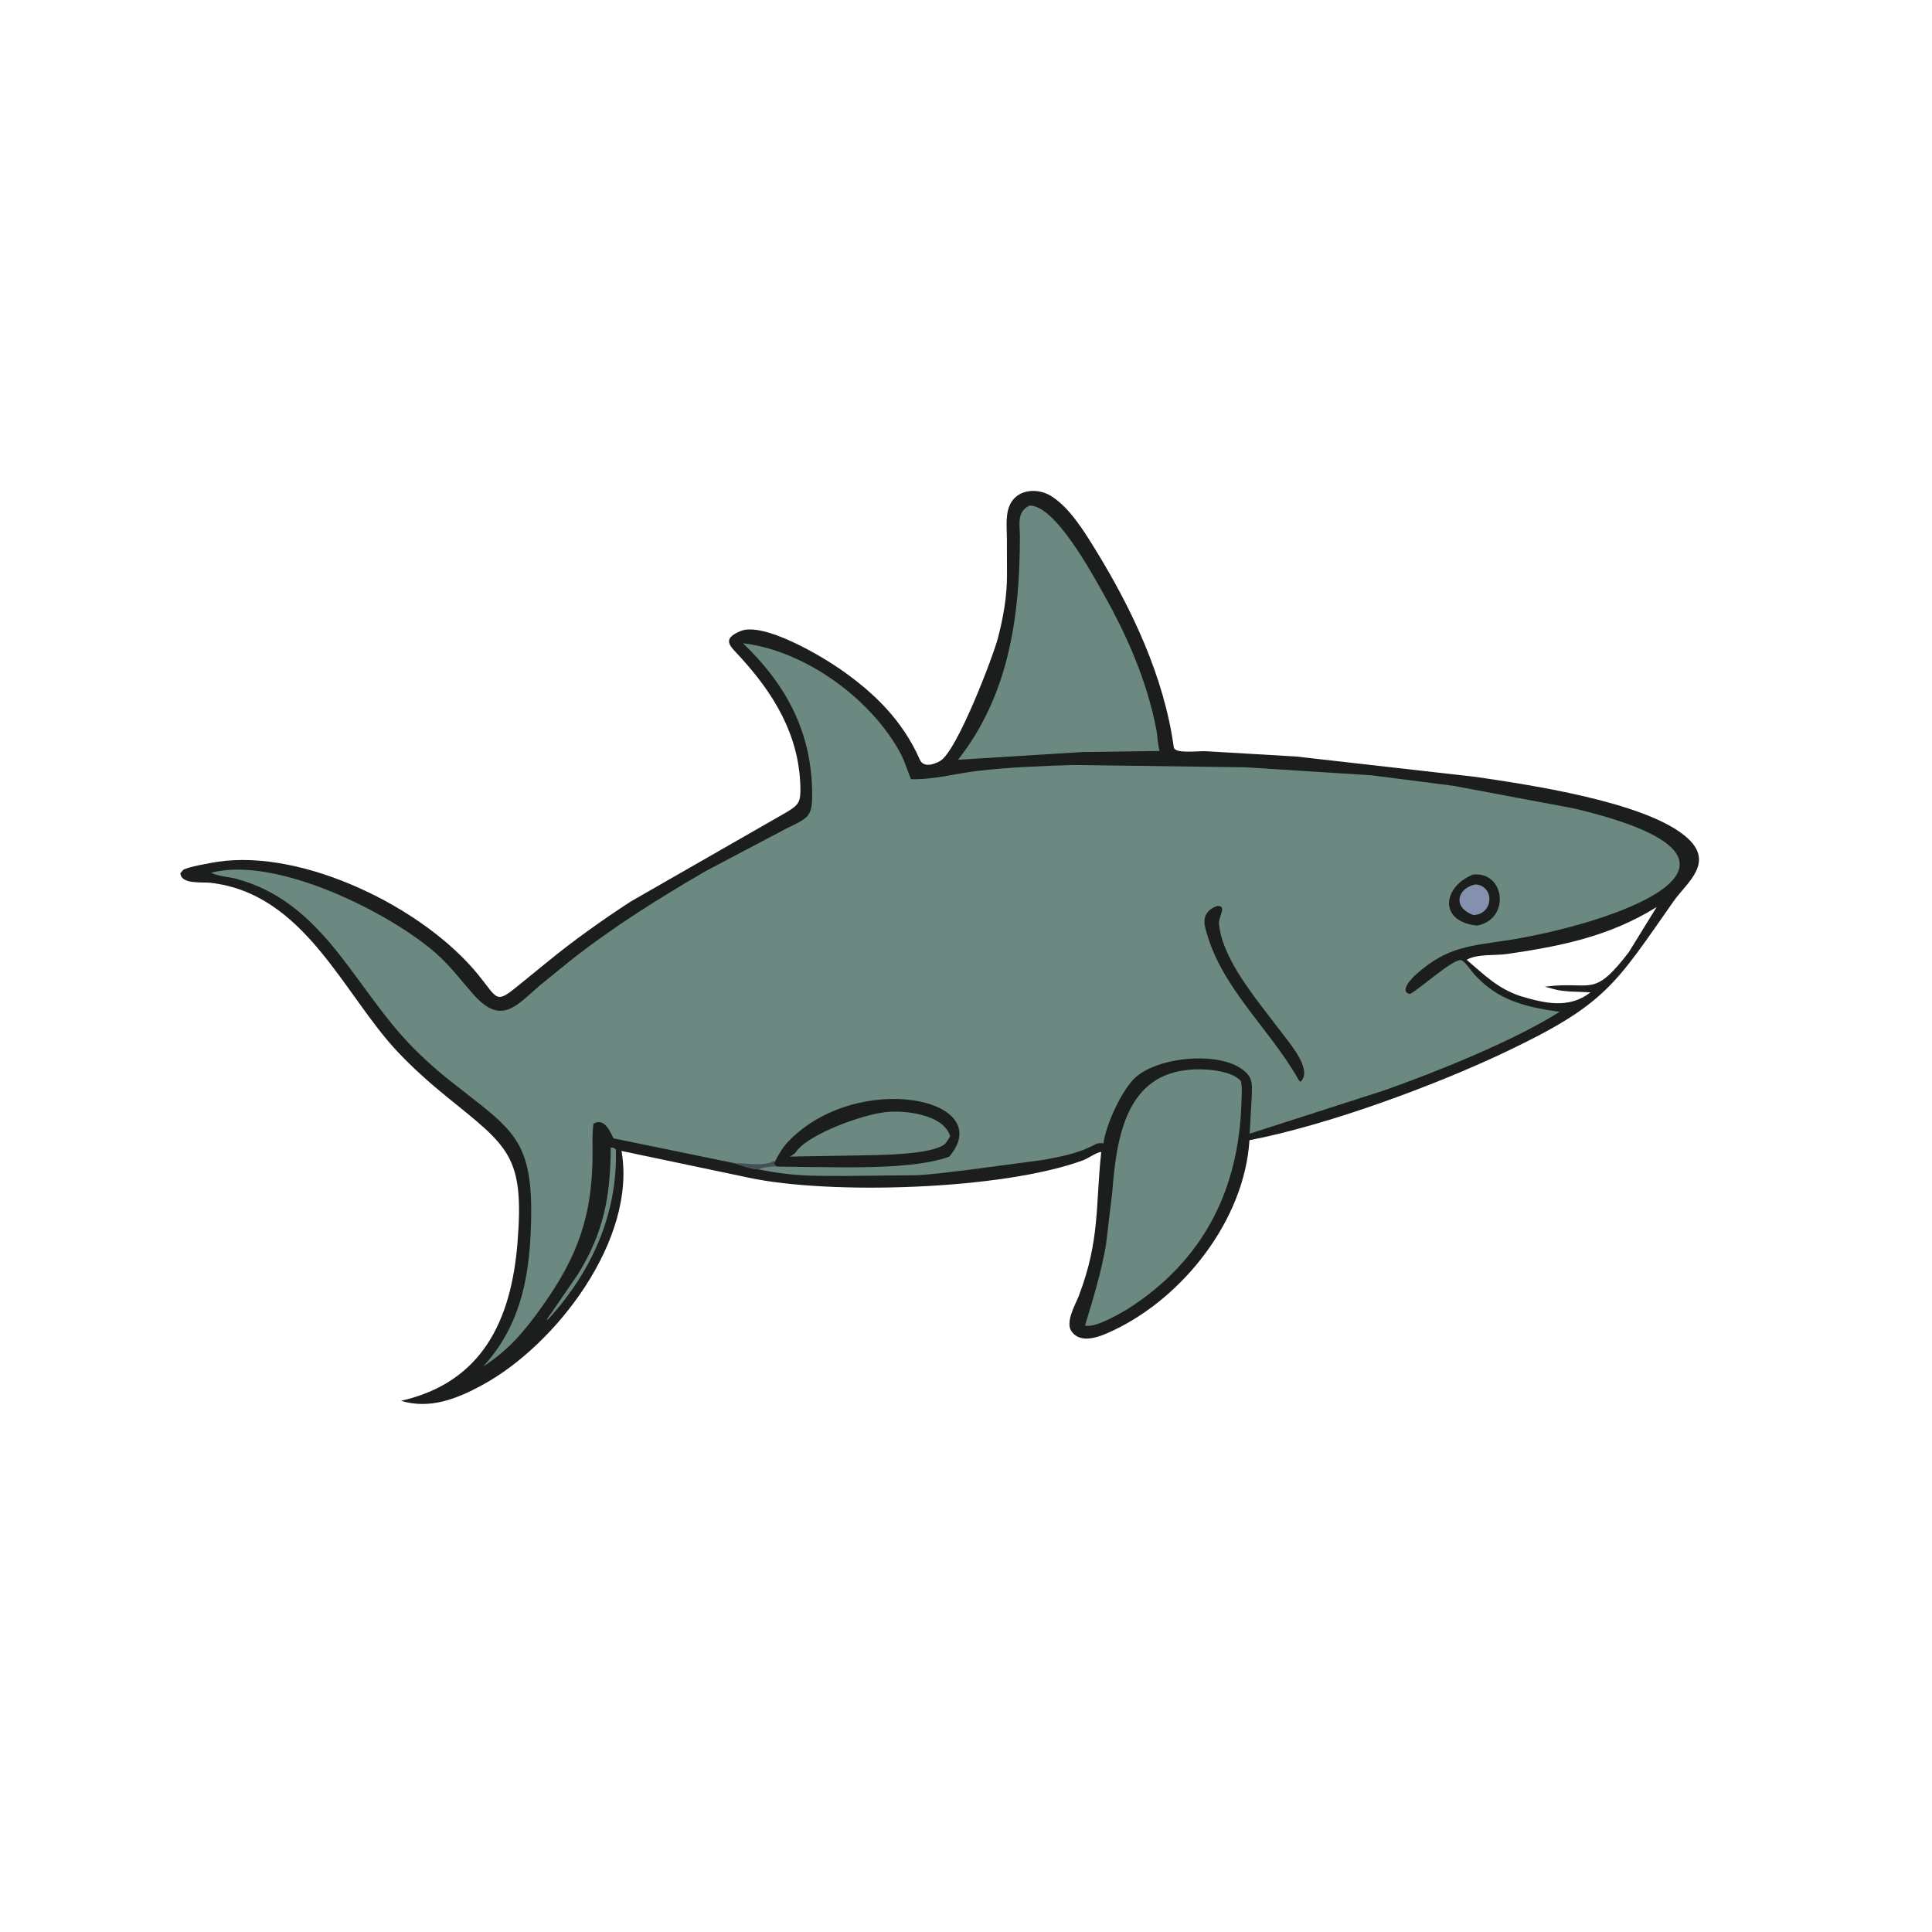 <svg version="1.1" xmlns="http://www.w3.org/2000/svg" style="display: block;" viewBox="0 0 2048 2048" width="640" height="640">
<path transform="translate(0,0)" fill="rgb(28,29,29)" d="M 1167.36 1221.08 C 1162.78 1221.24 1153.23 1228.05 1148.05 1229.96 C 1062.39 1261.58 878.861 1266.67 793.998 1248.46 L 658.824 1220.06 C 675.282 1313.89 589.512 1425.62 511.475 1468.08 C 484.092 1482.98 455.718 1494.11 425.029 1484.94 C 511.356 1465.37 542.022 1399.43 548.606 1316.93 C 555.972 1224.63 538.856 1215.65 473.426 1162.51 C 455.257 1147.76 437.294 1131.73 421.252 1114.67 C 363.798 1053.56 322.733 946.799 222.62 935.756 C 214.379 934.847 191.463 937.682 191.304 925.5 L 194.164 922.222 C 197.567 919.107 225.564 914.297 230.899 913.501 C 321.678 899.951 448.837 961.82 506.909 1033.2 C 528.212 1059.38 524.94 1064.99 550.878 1043.58 L 579.304 1020.42 C 607.743 997.098 637.754 975.75 668.556 955.671 L 833.828 860.946 C 847.061 853.092 848.842 849.917 848.421 833.789 C 846.982 778.685 819.955 734.835 784.059 695.769 C 773.913 684.727 764.486 677.613 784.746 669.05 C 809.013 658.792 869.878 695.019 889.627 708.635 C 926.64 734.154 956.624 763.566 975.061 805.216 C 978.976 814.06 990.004 810.519 996.754 806.542 C 1014.59 796.034 1052.68 695.989 1057.79 676.561 C 1063.47 654.957 1067.35 632.821 1067.46 610.5 L 1067.35 570.688 C 1067.32 557.808 1065.04 542.132 1072.9 531.028 C 1082.08 518.067 1101.24 517.846 1113.9 525.619 C 1133.51 537.651 1148.83 562.6 1160.73 581.899 C 1199.91 645.401 1233.93 717.316 1244.24 792.038 C 1245.26 799.446 1269.7 795.855 1278.62 796.33 L 1374.17 801.953 L 1564.03 823.511 C 1619.71 831.675 1741.67 849.502 1786.12 886.063 C 1819.59 913.598 1788.07 935.44 1774.4 954.906 C 1711.99 1043.74 1702.86 1064.41 1595.37 1115.38 C 1520.53 1150.87 1407.56 1192.66 1324.48 1208.67 C 1319.16 1292.98 1254.61 1374.97 1180.41 1410.18 C 1167.9 1416.11 1146.66 1425.78 1136.1 1411.64 C 1128.68 1401.68 1140.07 1382.89 1143.68 1373.4 C 1166.26 1314.11 1161.16 1277.73 1167.36 1221.08 z M 1756.12 961.5 C 1706.21 992.587 1654.62 1003.01 1597.5 1011.28 C 1584.7 1013.14 1565.9 1010.95 1554.73 1017.45 C 1573.64 1033.56 1587.2 1047.51 1611.27 1055.76 C 1637.55 1063.62 1662.9 1069.71 1686 1052 C 1673.22 1050.99 1658.62 1051.85 1646.31 1048.29 L 1637.61 1045.93 C 1687.8 1039.36 1688.11 1059.33 1726.48 1009.56 L 1756.12 961.5 z"/>
<path transform="translate(0,0)" fill="rgb(107,136,129)" d="M 647.398 1216.5 C 650.581 1216.46 650.537 1216.63 652.837 1218.5 C 654.904 1286.42 627.239 1347.86 581.967 1397.5 L 579.75 1399.5 C 578.984 1398.65 584.37 1391.9 585.33 1390.6 L 612.95 1350.22 C 640.45 1305.7 647.085 1266.99 647.398 1216.5 z"/>
<path transform="translate(0,0)" fill="rgb(107,136,129)" d="M 1257.37 1134.37 C 1272.34 1132.14 1305.37 1133.8 1315.35 1146 C 1316.97 1152.63 1316.2 1160.44 1316.02 1167.28 C 1313.61 1260.53 1276.18 1336 1195.29 1387.71 C 1186.27 1392.85 1161.06 1408.01 1150.14 1405.15 C 1158.74 1376.75 1167.41 1348.83 1172.39 1319.5 L 1179.05 1263.62 C 1183.36 1209.79 1191.97 1141.85 1257.37 1134.37 z"/>
<path transform="translate(0,0)" fill="rgb(107,136,129)" d="M 1091.05 535.973 C 1118.06 534.43 1158.3 609.174 1169.74 629.482 C 1195.08 674.469 1215.36 720.999 1225.48 771.773 C 1227.08 779.806 1227 788.224 1229.24 796.073 L 1147.85 797.174 L 1015.52 805.363 C 1069.68 736.698 1081.08 652.915 1081.13 568.885 C 1081.14 555.577 1077.48 543.112 1091.05 535.973 z"/>
<path transform="translate(0,0)" fill="rgb(107,136,129)" d="M 778.781 1233.11 L 650.5 1206.75 C 648.445 1204.49 642.016 1183.25 629.102 1191.24 C 627.529 1201.9 628.197 1213.08 628.149 1223.84 C 627.861 1288.4 612.771 1331.58 574.525 1385.13 C 556.158 1410.85 539.219 1431.21 512.349 1448.44 C 549.705 1407.34 560.508 1358.99 562.671 1304.1 C 566.542 1205.86 544.554 1199.33 477.119 1145.68 C 459.524 1131.69 442.222 1115.97 427.198 1099.22 C 371.662 1037.3 338.53 955.465 250.652 931.612 C 242.049 929.277 231.677 929.123 223.823 925.162 C 292.49 906.953 412.298 967.133 461.339 1009.81 C 476.495 1023 487.984 1038.26 501.109 1053.29 C 531.137 1087.65 546.552 1066.71 572.079 1044.74 L 604.458 1018.4 C 649.924 982.587 698.428 952.194 748.431 923.188 L 833.908 878.104 C 858.309 866.215 861.508 865.694 860.846 837 C 859.403 774.384 832.864 725.24 787.542 681.856 C 853.701 689.841 922.64 740.331 954.025 797.509 C 959.056 806.676 961.676 816.407 965.709 825.965 C 989.134 826.725 1013.91 819.768 1037.25 817.075 C 1070.62 813.223 1104.44 812.017 1138 810.905 L 1321.4 813.412 L 1454 821.864 L 1540.76 833.006 L 1668.5 856.969 C 1907.12 913.696 1706.33 979.23 1601.69 996.131 C 1559.28 1002.98 1534.67 1002.49 1500.35 1033.59 C 1496.4 1037.16 1482.99 1051.14 1494.5 1053.63 C 1503 1050.16 1541.89 1014.63 1549.4 1017.94 C 1553.18 1019.6 1559.53 1029.21 1562.5 1032.49 C 1588.45 1061.15 1617.18 1067.27 1653.23 1072.64 C 1603.35 1103.94 1522.12 1136.51 1467.39 1155.83 L 1324.68 1201.78 L 1326.94 1161.43 C 1327.09 1154.22 1328.07 1145.75 1323.34 1139.72 C 1302.3 1112.9 1229.72 1118.78 1203.83 1141.93 C 1189.56 1154.68 1172.46 1191.59 1169.69 1212.04 C 1164.03 1211.45 1163.53 1211.85 1158.36 1214.49 C 1141.76 1222.94 1123.14 1226.41 1104.96 1229.68 L 1028.93 1239.78 C 1009.8 1242.01 990.548 1244.83 971.316 1245.8 L 894.396 1246.55 C 857.686 1246.58 839.424 1246.6 804.118 1239.66 C 795.529 1239.12 786.942 1235.67 778.781 1233.11 z"/>
<path transform="translate(0,0)" fill="rgb(69,81,85)" d="M 778.781 1233.11 C 790.218 1232.53 811.251 1237.09 820.521 1230.4 L 823.303 1236.56 L 859.29 1237.07 C 848.546 1237.04 812.837 1234.22 804.118 1239.66 C 795.529 1239.12 786.942 1235.67 778.781 1233.11 z"/>
<path transform="translate(0,0)" fill="rgb(28,29,29)" d="M 1561.23 927.134 C 1595.53 923.239 1601.41 974.545 1565.75 981.174 C 1524.68 976.874 1529.11 940.301 1561.23 927.134 z"/>
<path transform="translate(0,0)" fill="rgb(133,144,175)" d="M 1563.98 937.5 C 1584.62 938.994 1583.52 969.096 1561.98 970.021 C 1539.13 961.818 1544.82 941.477 1563.98 937.5 z"/>
<path transform="translate(0,0)" fill="rgb(28,29,29)" d="M 1289.85 960.5 C 1301.51 959.098 1291.46 972.026 1292.14 979.356 C 1294.93 1009.22 1318.61 1041.93 1335.93 1065 L 1362.83 1100.06 C 1369.91 1109.45 1391.21 1135.34 1378.5 1146.82 L 1376.53 1144.62 C 1345.77 1089.74 1292.81 1046.06 1277.53 982.96 C 1274.92 972.156 1278.99 964.651 1289.85 960.5 z"/>
<path transform="translate(0,0)" fill="rgb(28,29,29)" d="M 820.521 1233.13 C 825.45 1223.63 829.471 1216.51 835.28 1210.41 C 908.4 1133.66 1058.43 1164.48 1006.24 1226.09 C 969.398 1239.73 898.113 1237.35 859.29 1237.12 L 823.303 1236.56 L 820.521 1233.13 z"/>
<path transform="translate(0,0)" fill="rgb(107,136,129)" d="M 935.643 1179.36 C 954.471 1175.93 1000.9 1180.42 1007.19 1204.67 L 1002.63 1211.63 C 991.299 1224.57 927.741 1224.39 910.993 1224.8 L 837.092 1226.03 C 839.283 1224.86 841.752 1223.75 843.272 1221.72 L 844.913 1219.47 C 860.438 1200.83 913.284 1182.32 935.643 1179.36 z"/>
</svg>